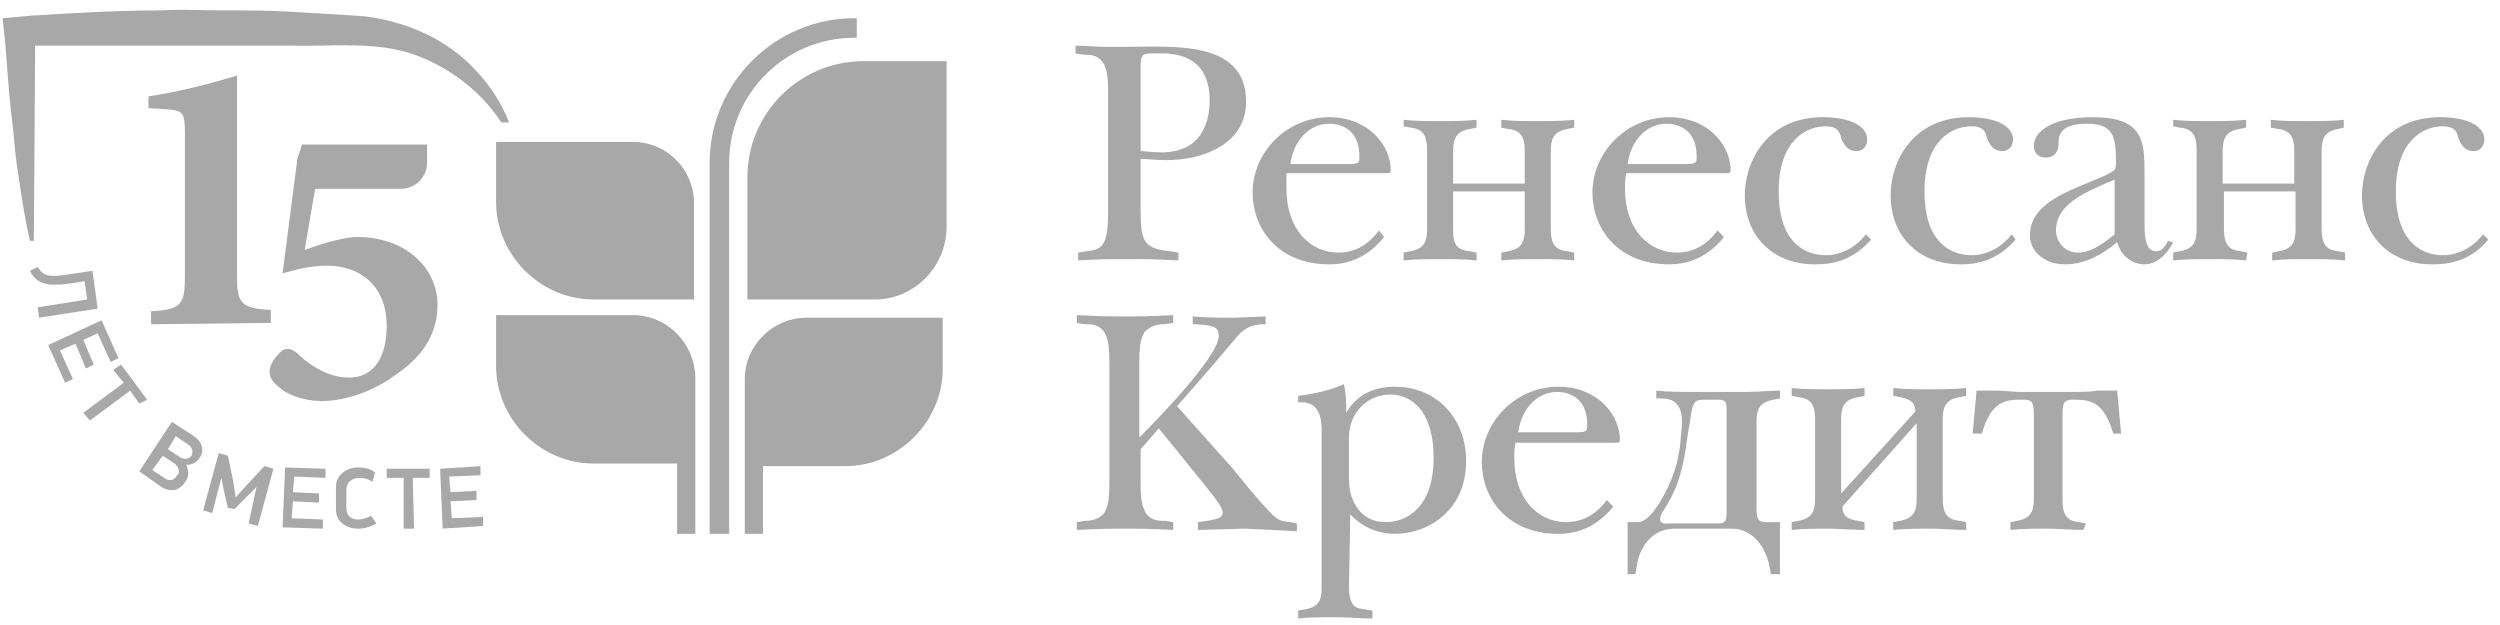 <?xml version="1.0" encoding="UTF-8"?>
<svg width="140px" height="35px" viewBox="0 0 140 35" version="1.1" xmlns="http://www.w3.org/2000/svg" xmlns:xlink="http://www.w3.org/1999/xlink">
    <!-- Generator: sketchtool 52.2 (67145) - http://www.bohemiancoding.com/sketch -->
    <title>66ABA5C9-612C-432B-8E4C-70E95972BC7A</title>
    <desc>Created with sketchtool.</desc>
    <g id="Page-1" stroke="none" stroke-width="1" fill="none" fill-rule="evenodd" opacity="0.34">
        <g id="credit" transform="translate(-560, -380)" fill="#000000" fill-rule="nonzero">
            <g id="ban2" transform="translate(560, 380)">
                <g id="Main">
                    <g id="Blog-page-Copy">
                        <g id="logo-(2)">
                            <g id="Group" transform="translate(59.792, 17.5)">
                                <path d="M4.083,7.656 L4.083,9.625 C4.083,10.427 4.156,10.865 4.375,11.229 C4.667,11.667 5.104,11.667 5.469,11.667 L5.906,11.74 L5.906,12.177 C4.521,12.104 4.01,12.104 3.208,12.104 C2.406,12.104 1.969,12.104 0.51,12.177 L0.51,11.74 L0.948,11.667 C1.312,11.667 1.75,11.594 2.042,11.229 C2.26,10.865 2.333,10.427 2.333,9.625 L2.333,2.698 C2.333,1.896 2.26,1.458 2.042,1.094 C1.75,0.656 1.312,0.656 0.948,0.656 L0.51,0.583 L0.51,0.146 C1.896,0.219 2.406,0.219 3.208,0.219 C4.01,0.219 4.448,0.219 5.906,0.146 L5.906,0.583 L5.396,0.656 C5.031,0.656 4.667,0.729 4.302,1.094 C4.083,1.458 4.01,1.896 4.01,2.698 L4.01,7 C5.323,5.688 8.458,2.406 8.458,1.312 C8.458,0.729 8.021,0.729 7.219,0.656 L7,0.656 L7,0.219 C7.656,0.292 8.823,0.292 9.406,0.292 L11.083,0.219 L11.083,0.656 C10.281,0.656 9.844,0.875 9.333,1.531 L8.094,2.99 L6.125,5.25 L9.188,8.677 C10.208,9.917 10.354,10.135 11.302,11.156 C11.885,11.812 12.177,11.667 12.469,11.74 L12.833,11.812 L12.833,12.25 L9.99,12.104 L7.292,12.177 L7.292,11.74 L7.802,11.667 C8.24,11.594 8.677,11.521 8.677,11.229 C8.677,10.938 8.458,10.646 7.583,9.552 L5.104,6.49 L4.083,7.656 Z" id="Shape"></path>
                                <path d="M15.75,15.312 C15.75,16.552 16.188,16.552 16.625,16.625 L17.062,16.698 L17.062,17.135 C16.479,17.135 15.604,17.062 14.948,17.062 C14.292,17.062 13.562,17.062 12.906,17.135 L12.906,16.698 L13.271,16.625 C14.219,16.479 14.219,15.896 14.219,15.312 L14.219,6.708 C14.219,6.198 14.219,5.031 13.125,5.031 L12.906,5.031 L12.906,4.667 C14.146,4.521 15.021,4.229 15.458,4.01 C15.531,4.229 15.604,4.74 15.604,5.615 C16.042,4.812 16.917,4.156 18.302,4.156 C20.781,4.156 22.312,6.052 22.312,8.312 C22.312,11.083 20.198,12.396 18.302,12.396 C17.646,12.396 16.625,12.177 15.823,11.302 L15.75,15.312 Z M15.75,9.333 C15.75,10.646 16.479,11.74 17.792,11.74 C19.104,11.74 20.49,10.792 20.49,8.167 C20.49,5.104 18.885,4.594 18.083,4.594 C16.771,4.594 15.75,5.615 15.75,7 L15.75,9.333 Z" id="Shape"></path>
                                <path d="M30.552,10.865 C29.458,12.25 28.146,12.396 27.49,12.396 C24.573,12.396 23.188,10.354 23.188,8.385 C23.188,6.125 25.083,4.156 27.49,4.156 C29.458,4.156 30.771,5.469 30.917,6.927 C30.917,7 30.917,7.073 30.917,7.146 C30.917,7.292 30.844,7.292 30.552,7.292 L25.083,7.292 C25.01,7.583 25.01,7.875 25.01,8.167 C25.01,10.427 26.323,11.74 27.927,11.74 C29.094,11.74 29.823,11.01 30.188,10.5 L30.552,10.865 Z M28.438,6.708 C29.094,6.708 29.094,6.635 29.094,6.271 C29.094,4.667 27.927,4.448 27.417,4.448 C26.177,4.448 25.375,5.542 25.229,6.708 L28.438,6.708 Z" id="Shape"></path>
                                <path d="M39.885,14.656 L39.375,14.656 L39.302,14.219 C39.083,13.125 38.354,12.104 37.188,12.104 L33.979,12.104 C32.74,12.104 32.01,13.125 31.865,14.219 L31.792,14.656 L31.354,14.656 L31.354,11.74 L31.938,11.74 C32.375,11.74 32.812,11.156 33.104,10.719 C33.906,9.406 34.271,8.24 34.344,6.854 C34.49,5.76 34.417,4.812 33.25,4.812 L32.958,4.812 L32.958,4.375 C33.615,4.448 34.417,4.448 35.073,4.448 L37.99,4.448 C38.573,4.448 39.375,4.375 39.885,4.375 L39.885,4.812 L39.521,4.885 C38.646,5.031 38.573,5.542 38.573,6.198 L38.573,10.938 C38.573,11.521 38.646,11.74 39.083,11.74 L39.885,11.74 L39.885,14.656 Z M36.896,5.396 C36.896,5.104 36.896,4.885 36.458,4.885 L35.729,4.885 C35.146,4.885 35,4.885 34.854,6.052 L34.708,6.927 C34.417,9.26 33.979,10.135 33.323,11.156 C33.177,11.375 33.177,11.521 33.177,11.594 C33.177,11.885 33.615,11.812 33.688,11.812 L36.458,11.812 C36.75,11.812 36.896,11.74 36.896,11.229 C36.896,11.083 36.896,5.396 36.896,5.396 Z" id="Shape"></path>
                                <path d="M40.542,11.74 L40.906,11.667 C41.781,11.521 41.854,11.01 41.854,10.354 L41.854,6.052 C41.854,5.396 41.781,4.812 40.906,4.74 L40.542,4.667 L40.542,4.229 C41.198,4.302 41.927,4.302 42.583,4.302 C43.24,4.302 43.969,4.302 44.625,4.229 L44.625,4.667 L44.26,4.74 C43.385,4.885 43.312,5.396 43.312,6.052 L43.312,10.135 L47.469,5.542 C47.469,4.958 47.031,4.812 46.594,4.74 L46.229,4.667 L46.229,4.229 C46.885,4.302 47.615,4.302 48.271,4.302 C48.927,4.302 49.656,4.302 50.312,4.229 L50.312,4.667 L49.948,4.74 C49.073,4.885 49,5.396 49,6.052 L49,10.354 C49,11.01 49.073,11.594 49.948,11.667 L50.312,11.74 L50.312,12.177 C49.656,12.177 48.927,12.104 48.271,12.104 C47.615,12.104 46.885,12.104 46.229,12.177 L46.229,11.74 L46.594,11.667 C47.469,11.521 47.542,11.01 47.542,10.354 L47.542,6.198 L43.385,10.865 C43.385,11.448 43.75,11.594 44.26,11.667 L44.625,11.74 L44.625,12.177 C43.969,12.177 43.24,12.104 42.583,12.104 C41.927,12.104 41.198,12.104 40.542,12.177 L40.542,11.74 Z" id="Shape"></path>
                                <path d="M56.875,12.177 C56.219,12.177 55.49,12.104 54.833,12.104 C54.177,12.104 53.448,12.104 52.792,12.177 L52.792,11.74 L53.156,11.667 C54.031,11.521 54.104,11.01 54.104,10.354 L54.104,5.833 C54.104,5.031 54.031,4.885 53.521,4.885 L53.229,4.885 C52.354,4.885 51.771,5.177 51.333,6.344 L51.188,6.781 L50.677,6.781 L50.896,4.375 C51.26,4.375 51.625,4.375 51.99,4.375 C52.427,4.375 52.938,4.448 53.375,4.448 L56.292,4.448 C56.729,4.448 57.24,4.448 57.677,4.375 C58.042,4.375 58.406,4.375 58.771,4.375 L58.99,6.781 L58.552,6.781 L58.406,6.344 C57.969,5.177 57.385,4.885 56.51,4.885 L56.292,4.885 C55.781,4.885 55.708,5.031 55.708,5.833 L55.708,10.427 C55.708,11.083 55.781,11.667 56.656,11.74 L57.021,11.812 L56.875,12.177 Z" id="Shape"></path>
                            </g>
                            <g id="Group" transform="translate(59.792, 2.188)">
                                <path d="M4.083,9.552 C4.083,11.302 4.229,11.74 5.76,11.885 L6.198,11.958 L6.198,12.396 C4.812,12.323 4.156,12.323 3.865,12.323 L2.625,12.323 C2.333,12.323 1.823,12.323 0.583,12.396 L0.583,11.958 L1.021,11.885 C1.896,11.812 2.26,11.594 2.26,9.771 L2.26,2.917 C2.26,2.115 2.188,1.604 1.969,1.312 C1.677,0.875 1.24,0.875 0.875,0.875 L0.438,0.802 L0.438,0.365 C0.802,0.365 1.677,0.438 2.115,0.438 L3.208,0.438 C5.76,0.438 9.99,2.22044605e-16 9.99,3.5 C9.99,5.76 7.802,6.781 5.469,6.781 C5.031,6.781 4.302,6.708 4.083,6.708 C4.083,6.708 4.083,9.552 4.083,9.552 Z M4.083,6.271 C4.229,6.271 4.74,6.344 5.25,6.344 C7.438,6.344 7.948,4.74 7.948,3.427 C7.948,0.802 5.833,0.802 5.177,0.802 C4.302,0.802 4.083,0.729 4.083,1.458 L4.083,6.271 Z" id="Shape"></path>
                                <path d="M17.719,11.083 C16.625,12.469 15.312,12.615 14.656,12.615 C11.74,12.615 10.354,10.573 10.354,8.604 C10.354,6.344 12.25,4.375 14.656,4.375 C16.625,4.375 17.938,5.688 18.083,7.146 C18.083,7.219 18.083,7.292 18.083,7.365 C18.083,7.51 18.01,7.51 17.719,7.51 L12.25,7.51 C12.25,7.802 12.25,8.094 12.25,8.385 C12.25,10.646 13.562,11.958 15.167,11.958 C16.333,11.958 17.062,11.229 17.427,10.719 L17.719,11.083 Z M15.677,7 C16.333,7 16.333,6.927 16.333,6.562 C16.333,4.958 15.167,4.74 14.656,4.74 C13.417,4.74 12.615,5.833 12.469,7 L15.677,7 Z" id="Shape"></path>
                                <path d="M22.896,12.396 C22.24,12.323 21.51,12.323 20.854,12.323 C20.198,12.323 19.469,12.323 18.812,12.396 L18.812,11.958 L19.177,11.885 C20.052,11.74 20.125,11.229 20.125,10.573 L20.125,6.271 C20.125,5.615 20.052,5.031 19.177,4.958 L18.812,4.885 L18.812,4.521 C19.469,4.594 20.198,4.594 20.854,4.594 C21.51,4.594 22.24,4.594 22.896,4.521 L22.896,4.958 L22.531,5.031 C21.656,5.177 21.583,5.688 21.583,6.344 L21.583,8.094 L25.594,8.094 L25.594,6.344 C25.594,5.688 25.521,5.104 24.646,5.031 L24.281,4.958 L24.281,4.521 C24.938,4.594 25.667,4.594 26.323,4.594 C26.979,4.594 27.708,4.594 28.365,4.521 L28.365,4.958 L28,5.031 C27.125,5.177 27.052,5.688 27.052,6.344 L27.052,10.573 C27.052,11.229 27.125,11.812 28,11.885 L28.365,11.958 L28.365,12.396 C27.708,12.323 26.979,12.323 26.323,12.323 C25.667,12.323 24.938,12.323 24.281,12.396 L24.281,11.958 L24.646,11.885 C25.521,11.74 25.594,11.229 25.594,10.573 L25.594,8.531 L21.583,8.531 L21.583,10.573 C21.583,11.229 21.583,11.812 22.531,11.885 L22.896,11.958 L22.896,12.396 Z" id="Shape"></path>
                                <path d="M36.75,11.083 C35.656,12.469 34.344,12.615 33.688,12.615 C30.771,12.615 29.385,10.573 29.385,8.604 C29.385,6.344 31.281,4.375 33.688,4.375 C35.656,4.375 36.969,5.688 37.115,7.146 C37.115,7.219 37.115,7.292 37.115,7.365 C37.115,7.51 37.042,7.51 36.75,7.51 L31.281,7.51 C31.208,7.802 31.208,8.094 31.208,8.385 C31.208,10.646 32.521,11.958 34.125,11.958 C35.292,11.958 36.021,11.229 36.385,10.719 L36.75,11.083 Z M34.562,7 C35.219,7 35.219,6.927 35.219,6.562 C35.219,4.958 34.052,4.74 33.542,4.74 C32.302,4.74 31.5,5.833 31.354,7 L34.562,7 Z" id="Shape"></path>
                                <path d="M44.99,11.229 C43.896,12.469 42.729,12.615 41.854,12.615 C39.448,12.615 37.917,11.01 37.917,8.75 C37.917,6.854 39.156,4.375 42.292,4.375 C43.969,4.375 44.771,4.958 44.771,5.615 C44.771,5.979 44.552,6.271 44.188,6.271 C43.823,6.271 43.531,6.125 43.312,5.542 C43.24,5.25 43.167,4.885 42.438,4.885 C41.344,4.885 39.812,5.688 39.812,8.531 C39.812,11.594 41.49,12.104 42.438,12.104 C43.385,12.104 44.188,11.594 44.698,10.938 L44.99,11.229 Z" id="Shape"></path>
                                <path d="M53.083,11.229 C51.99,12.469 50.823,12.615 50.021,12.615 C47.615,12.615 46.083,11.01 46.083,8.75 C46.083,6.854 47.323,4.375 50.458,4.375 C52.135,4.375 52.938,4.958 52.938,5.615 C52.938,5.979 52.719,6.271 52.354,6.271 C51.99,6.271 51.698,6.125 51.479,5.542 C51.406,5.25 51.333,4.885 50.604,4.885 C49.51,4.885 47.979,5.688 47.979,8.531 C47.979,11.594 49.656,12.104 50.604,12.104 C51.552,12.104 52.354,11.594 52.865,10.938 L53.083,11.229 Z" id="Shape"></path>
                                <path d="M61.906,11.375 C61.469,12.25 60.812,12.615 60.302,12.615 C59.646,12.615 58.99,12.177 58.771,11.375 C57.969,12.031 57.021,12.615 55.854,12.615 C54.615,12.615 53.885,11.812 53.885,11.01 C53.885,9.188 56,8.531 57.896,7.729 C58.698,7.365 58.698,7.292 58.698,7 L58.698,6.708 C58.698,5.396 58.479,4.74 57.094,4.74 C56.073,4.74 55.49,5.031 55.49,5.76 C55.49,5.979 55.49,6.635 54.76,6.635 C54.396,6.635 54.104,6.417 54.104,5.979 C54.104,5.104 55.271,4.375 57.385,4.375 C60.229,4.375 60.302,5.688 60.302,7.51 L60.302,10.208 C60.302,10.938 60.302,11.885 60.958,11.885 C61.25,11.885 61.396,11.667 61.542,11.448 L61.615,11.302 L61.906,11.375 Z M58.625,7.875 L58.26,8.021 C56.948,8.604 55.344,9.26 55.344,10.719 C55.344,11.302 55.781,11.958 56.583,11.958 C57.458,11.958 58.333,11.156 58.625,10.938 L58.625,7.875 Z" id="Shape"></path>
                                <path d="M65.99,12.396 C65.333,12.323 64.604,12.323 63.948,12.323 C63.292,12.323 62.562,12.323 61.906,12.396 L61.906,11.958 L62.271,11.885 C63.146,11.74 63.219,11.229 63.219,10.573 L63.219,6.271 C63.219,5.615 63.146,5.031 62.271,4.958 L61.906,4.885 L61.906,4.521 C62.562,4.594 63.292,4.594 63.948,4.594 C64.604,4.594 65.333,4.594 65.99,4.521 L65.99,4.958 L65.625,5.031 C64.75,5.177 64.677,5.688 64.677,6.344 L64.677,8.094 L68.688,8.094 L68.688,6.344 C68.688,5.688 68.615,5.104 67.74,5.031 L67.375,4.958 L67.375,4.521 C68.031,4.594 68.76,4.594 69.417,4.594 C70.073,4.594 70.802,4.594 71.458,4.521 L71.458,4.958 L71.167,5.031 C70.292,5.177 70.219,5.688 70.219,6.344 L70.219,10.573 C70.219,11.229 70.292,11.812 71.167,11.885 L71.531,11.958 L71.531,12.396 C70.875,12.323 70.146,12.323 69.49,12.323 C68.833,12.323 68.104,12.323 67.448,12.396 L67.448,11.958 L67.812,11.885 C68.688,11.74 68.76,11.229 68.76,10.573 L68.76,8.531 L64.75,8.531 L64.75,10.573 C64.75,11.229 64.823,11.812 65.698,11.885 L66.062,11.958 L65.99,12.396 Z" id="Shape"></path>
                                <path d="M79.552,11.229 C78.531,12.469 77.292,12.615 76.417,12.615 C74.01,12.615 72.479,11.01 72.479,8.75 C72.479,6.854 73.719,4.375 76.854,4.375 C78.531,4.375 79.333,4.958 79.333,5.615 C79.333,5.979 79.115,6.271 78.75,6.271 C78.385,6.271 78.094,6.125 77.875,5.542 C77.802,5.25 77.729,4.885 77,4.885 C75.906,4.885 74.375,5.688 74.375,8.531 C74.375,11.594 76.052,12.104 77,12.104 C77.948,12.104 78.75,11.594 79.26,10.938 L79.552,11.229 Z" id="Shape"></path>
                            </g>
                            <path d="M19.979,13.271 C19.396,13.271 18.229,13.562 17.062,14 L17.646,10.573 C19.25,10.573 22.24,10.573 22.458,10.573 C23.26,10.573 23.917,9.917 23.917,9.115 C23.917,8.969 23.917,8.094 23.917,8.094 C23.917,8.094 23.406,8.094 22.604,8.094 C20.781,8.094 17.719,8.094 17.646,8.094 L16.917,8.094 L16.698,8.75 C16.698,8.823 16.625,8.896 16.625,9.042 C16.625,9.042 16.625,9.042 16.625,9.115 L15.823,15.312 C16.333,15.167 17.281,14.875 18.302,14.875 C20.344,14.875 21.656,16.188 21.656,18.229 C21.656,19.906 21,21.146 19.542,21.146 C18.229,21.146 17.135,20.271 16.625,19.76 C16.333,19.542 16.115,19.469 15.823,19.615 C15.458,19.906 15.094,20.417 15.094,20.781 C15.094,21.146 15.24,21.365 15.677,21.729 C16.188,22.167 17.135,22.458 18.01,22.458 C19.396,22.458 21,21.875 22.24,20.927 C23.844,19.833 24.5,18.521 24.5,17.062 C24.5,15.094 22.823,13.271 19.979,13.271 Z" id="Shape"></path>
                            <path d="M8.458,18.156 L8.458,17.427 C10.208,17.354 10.354,16.99 10.354,15.458 L10.354,7.51 C10.354,6.344 10.281,6.198 9.406,6.125 L8.312,6.052 L8.312,5.396 C9.771,5.177 11.375,4.812 13.271,4.229 L13.271,15.385 C13.271,16.917 13.417,17.281 15.167,17.354 L15.167,18.083 L8.458,18.156 Z" id="XMLID_9_"></path>
                            <g id="Group" transform="translate(1.458, 14.583)">
                                <path d="M3.281,1.167 L2.333,1.312 C1.167,1.458 0.583,1.312 0.219,0.583 L0.656,0.365 C0.948,0.875 1.312,0.948 2.26,0.802 L3.719,0.583 L4.01,2.698 L0.729,3.208 L0.656,2.625 L3.427,2.188 L3.281,1.167 Z" id="Shape"></path>
                                <polygon id="Shape" points="4.229 3.354 5.177 5.469 4.74 5.688 4.01 4.083 3.208 4.448 3.792 5.833 3.354 6.052 2.771 4.667 1.896 5.031 2.625 6.635 2.188 6.854 1.24 4.74"></polygon>
                                <polygon id="Shape" points="5.833 7.292 3.573 8.969 3.208 8.531 5.469 6.854 4.885 6.125 5.323 5.833 6.781 7.802 6.344 8.021"></polygon>
                                <path d="M7.583,12.688 L6.344,11.812 L8.167,9.042 L9.406,9.844 C9.917,10.208 9.99,10.719 9.698,11.083 C9.552,11.302 9.333,11.448 8.969,11.448 C9.115,11.74 9.115,12.104 8.969,12.323 C8.677,12.833 8.167,13.052 7.583,12.688 Z M8.312,11.375 L7.656,10.938 L7.073,11.74 L7.729,12.177 C8.021,12.396 8.312,12.323 8.458,12.031 C8.677,11.885 8.531,11.521 8.312,11.375 Z M9.042,10.281 L8.385,9.844 L7.948,10.573 L8.604,11.01 C8.823,11.156 9.115,11.156 9.26,10.938 C9.406,10.646 9.26,10.427 9.042,10.281 Z" id="Shape"></path>
                                <polygon id="Shape" points="12.906 12.688 12.396 13.198 11.667 13.927 11.302 13.854 11.083 12.906 10.938 12.177 10.938 12.177 10.427 14.146 9.917 14 10.792 10.792 11.302 10.938 11.594 12.323 11.74 13.271 11.74 13.271 12.396 12.542 13.344 11.521 13.854 11.667 12.979 14.875 12.469 14.729"></polygon>
                                <polygon id="Shape" points="14.51 11.594 16.771 11.667 16.771 12.177 15.021 12.104 14.948 12.979 16.406 13.052 16.406 13.562 14.948 13.49 14.875 14.438 16.625 14.51 16.625 15.021 14.365 14.948"></polygon>
                                <path d="M19.396,12.396 C19.177,12.25 18.958,12.177 18.667,12.177 C18.302,12.177 17.938,12.396 17.938,12.833 L17.938,13.854 C17.938,14.365 18.302,14.51 18.594,14.51 C18.812,14.51 19.104,14.438 19.323,14.292 L19.615,14.729 C19.396,14.875 19.031,15.021 18.594,15.021 C17.938,15.021 17.354,14.656 17.354,13.927 L17.354,12.688 C17.354,12.031 17.938,11.594 18.594,11.594 C18.958,11.594 19.323,11.667 19.542,11.885 L19.396,12.396 Z" id="Shape"></path>
                                <polygon id="Shape" points="21.656 12.177 21.729 15.021 21.146 15.021 21.146 12.177 20.198 12.177 20.198 11.667 22.604 11.667 22.604 12.177"></polygon>
                                <polygon id="Shape" points="23.188 11.667 25.448 11.521 25.448 12.031 23.698 12.104 23.771 12.979 25.229 12.906 25.229 13.417 23.771 13.49 23.844 14.438 25.594 14.365 25.594 14.875 23.333 15.021"></polygon>
                            </g>
                            <path d="M28.073,6.854 L28.51,6.854 C27.708,4.812 26.031,2.917 23.844,1.896 C22.604,1.312 21.219,0.948 19.906,0.875 C18.667,0.802 17.5,0.729 16.26,0.656 C15.021,0.583 13.854,0.583 12.615,0.583 C11.375,0.583 10.208,0.51 8.969,0.583 C6.562,0.583 4.156,0.729 1.75,0.875 L0.146,1.021 L0.292,2.406 L0.51,5.177 C0.583,6.125 0.729,7 0.802,7.948 C0.875,8.896 1.021,9.771 1.167,10.719 C1.312,11.667 1.458,12.542 1.677,13.49 L1.896,13.49 L1.969,2.552 L9.042,2.552 C11.448,2.552 13.854,2.552 16.26,2.552 C18.667,2.625 21.146,2.26 23.406,3.135 C25.302,3.865 26.979,5.177 28.073,6.854 Z" id="Shape"></path>
                            <path d="M41.854,16.771 C41.854,16.771 41.854,10.938 41.854,9.917 C41.854,6.344 44.771,3.427 48.344,3.427 C49.073,3.427 53.01,3.427 53.01,3.427 C53.01,3.427 53.01,11.958 53.01,12.688 C53.01,14.948 51.188,16.771 49,16.771 C48.125,16.771 41.854,16.771 41.854,16.771 Z" id="Shape"></path>
                            <path d="M45.135,17.792 C45.719,17.792 52.792,17.792 52.792,17.792 C52.792,17.792 52.792,19.979 52.792,20.635 C52.792,23.625 50.312,26.104 47.323,26.104 L42.729,26.104 L42.729,29.896 L41.708,29.896 L41.708,21.219 C41.708,19.323 43.312,17.792 45.135,17.792 Z" id="Shape"></path>
                            <path d="M38.865,16.771 C38.865,16.771 34.052,16.771 33.25,16.771 C30.26,16.771 27.781,14.292 27.781,11.302 C27.781,10.646 27.781,7.948 27.781,7.948 C27.781,7.948 34.854,7.948 35.438,7.948 C37.333,7.948 38.865,9.479 38.865,11.375 C38.865,12.031 38.865,16.771 38.865,16.771 Z" id="Shape"></path>
                            <path d="M35.438,17.646 C34.854,17.646 27.781,17.646 27.781,17.646 C27.781,17.646 27.781,19.833 27.781,20.49 C27.781,23.479 30.26,25.958 33.25,25.958 L37.917,25.958 L37.917,29.896 L38.938,29.896 L38.938,21.073 C38.865,19.177 37.333,17.646 35.438,17.646 Z" id="Shape"></path>
                            <path d="M39.74,29.896 L39.74,9.115 C39.74,4.667 43.385,1.021 47.833,1.021 L47.979,1.021 L47.979,2.115 L47.833,2.115 C43.969,2.115 40.833,5.25 40.833,9.115 L40.833,29.896 L39.74,29.896 Z" id="Shape"></path>
                        </g>
                    </g>
                </g>
            </g>
        </g>
    </g>
</svg>